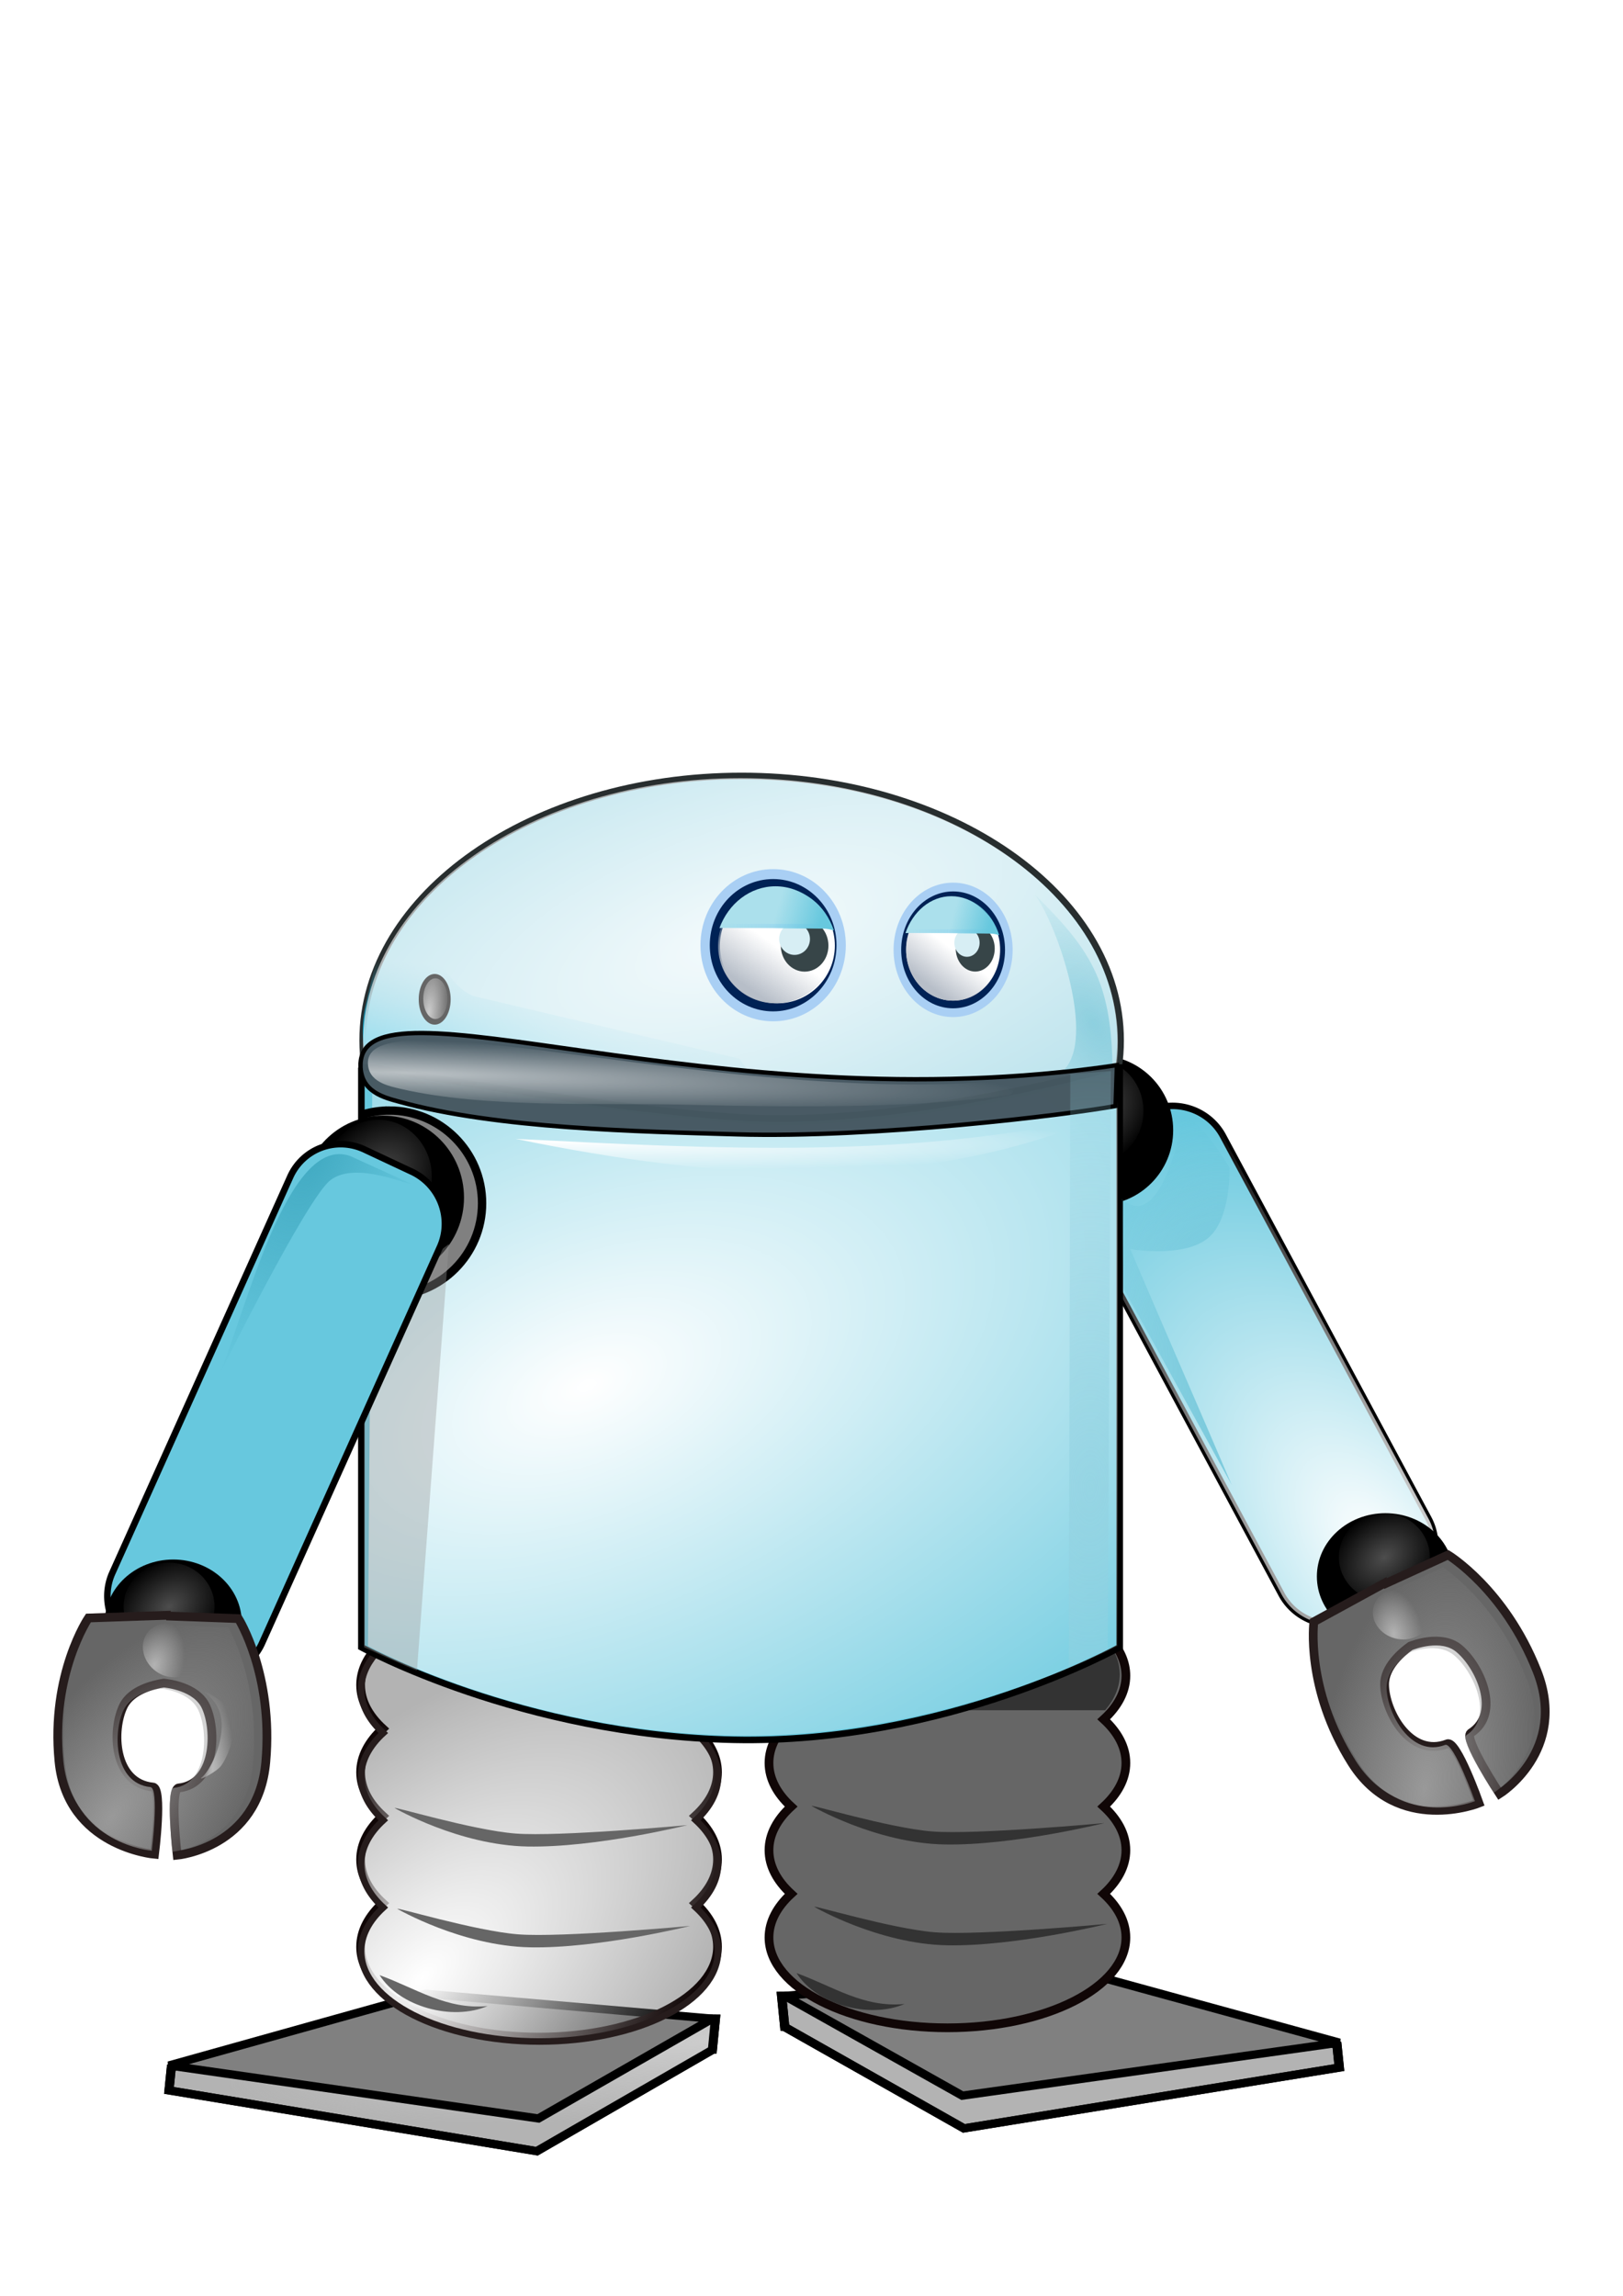<?xml version="1.0" encoding="UTF-8"?>
<svg viewBox="0 0 744.094 1052.362" xmlns="http://www.w3.org/2000/svg" xmlns:xlink="http://www.w3.org/1999/xlink">
 <defs>
  <linearGradient id="a">
   <stop stop-color="#fff" offset="0"/>
   <stop stop-color="#fff" stop-opacity="0" offset="1"/>
  </linearGradient>
  <linearGradient id="i">
   <stop stop-color="#999" offset="0"/>
   <stop stop-color="#999" stop-opacity="0" offset="1"/>
  </linearGradient>
  <linearGradient id="l" x1="46.941" x2="30" y1="396.51" y2="371.65" gradientUnits="userSpaceOnUse">
   <stop stop-color="#b7bec8" offset="0"/>
   <stop stop-color="#b7bec8" stop-opacity="0" offset="1"/>
  </linearGradient>
  <linearGradient id="k" x1="-74.793" x2="-126.58" gradientUnits="userSpaceOnUse">
   <stop stop-color="#91d3ef" offset="0"/>
   <stop stop-color="#91d3ef" stop-opacity="0" offset="1"/>
  </linearGradient>
  <linearGradient id="j" x1="-79.297" x2="-99.392" y1="823.06" y2="817.33" gradientUnits="userSpaceOnUse">
   <stop stop-color="#67c8de" offset="0"/>
   <stop stop-color="#67c8de" stop-opacity="0" offset="1"/>
  </linearGradient>
  <linearGradient id="c">
   <stop stop-color="#ccc" offset="0"/>
   <stop stop-color="#ccc" stop-opacity="0" offset="1"/>
  </linearGradient>
  <radialGradient id="g" cx="30" cy="371.65" r="35" gradientUnits="userSpaceOnUse">
   <stop offset="0"/>
   <stop stop-opacity="0" offset="1"/>
  </radialGradient>
  <radialGradient id="m" cx="80.388" cy="220.65" r="90.386" gradientTransform="matrix(2.345 .205 -.035 .4 64.959 -166.68)" gradientUnits="userSpaceOnUse">
   <stop stop-color="#00aad4" offset="0"/>
   <stop stop-color="#37abc8" stop-opacity="0" offset="1"/>
  </radialGradient>
  <radialGradient id="b" cx="-131.96" cy="753.87" r="24.643" gradientTransform="matrix(1 -1.087 .8 .736 -595.72 44.493)" gradientUnits="userSpaceOnUse">
   <stop stop-color="#4d4d4d" offset="0"/>
   <stop stop-color="#4d4d4d" stop-opacity="0" offset="1"/>
  </radialGradient>
  <radialGradient id="w" cx="-127.55" cy="766.9" r="43.942" gradientTransform="matrix(-1 2.322 -1.066 -.459 541.65 1389.6)" gradientUnits="userSpaceOnUse">
   <stop stop-color="#41aac2" offset="0"/>
   <stop stop-color="#41aac2" stop-opacity="0" offset="1"/>
  </radialGradient>
  <radialGradient id="v" cx="207.61" cy="688.36" r="18.111" gradientTransform="matrix(-2.622 -3.476 1.986 -1.498 -321.53 2221.8)" gradientUnits="userSpaceOnUse">
   <stop stop-color="#51b6cd" offset="0"/>
   <stop stop-color="#51b6cd" stop-opacity="0" offset="1"/>
  </radialGradient>
  <radialGradient id="s" cx="205.52" cy="856.45" r="9.643" gradientTransform="matrix(.111 -27.407 14.148 .057 -11640 6265.9)" gradientUnits="userSpaceOnUse">
   <stop stop-color="#92d1e0" stop-opacity=".635" offset="0"/>
   <stop stop-color="#92d1e0" stop-opacity="0" offset="1"/>
  </radialGradient>
  <radialGradient id="e" cx="166.31" cy="843.51" r="18.183" gradientTransform="matrix(1.631 -.547 .292 .869 -350.84 200.52)" gradientUnits="userSpaceOnUse">
   <stop stop-color="#b3b3b3" offset="0"/>
   <stop stop-color="#b3b3b3" stop-opacity="0" offset="1"/>
  </radialGradient>
  <radialGradient id="o" cx="561.15" cy="624.32" r="29.8" gradientTransform="matrix(-1.627 -4.848 2.652 -.89 -155.54 3931.6)" gradientUnits="userSpaceOnUse">
   <stop stop-color="#57bad1" offset="0"/>
   <stop stop-color="#57bad1" stop-opacity="0" offset="1"/>
  </radialGradient>
  <radialGradient id="u" cx="10.895" cy="126.12" r="173.75" gradientTransform="matrix(3.17 -1.024 .416 1.286 -4.112 -45.173)" gradientUnits="userSpaceOnUse" xlink:href="#a"/>
  <radialGradient id="t" cx="100.33" cy="179.8" r="4.041" gradientTransform="matrix(.545 -6.162 1.673 .209 -255.12 763.11)" gradientUnits="userSpaceOnUse" xlink:href="#c"/>
  <radialGradient id="y" cx="-39.906" cy="880.29" r="173.84" gradientTransform="matrix(2.565 -1.061 .564 1.372 -125.14 -614.86)" gradientUnits="userSpaceOnUse" xlink:href="#a"/>
  <radialGradient id="x" cx="-111.43" cy="710.54" r="148.63" gradientTransform="matrix(1.909 .066 -.004 .102 401.7 426.66)" gradientUnits="userSpaceOnUse" xlink:href="#a"/>
  <radialGradient id="h" cx="91.731" cy="893.76" r="37.962" gradientTransform="matrix(-1.19 -5.86 3.17 -1.165 -2777.9 2626.1)" gradientUnits="userSpaceOnUse" xlink:href="#a"/>
  <radialGradient id="f" cx="102.71" cy="805.92" r="31.673" gradientTransform="matrix(-.023 -1.185 -.318 -.034 77.625 1272.8)" gradientUnits="userSpaceOnUse" xlink:href="#c"/>
  <radialGradient id="r" cx="-218.57" cy="1108.9" r="47.951" gradientTransform="matrix(1.372 -1.85 .827 .664 -844.45 5.083)" gradientUnits="userSpaceOnUse" xlink:href="#i"/>
  <radialGradient id="p" cx="8.081" cy="1089.1" r="83.312" gradientTransform="matrix(1.641 -1.601 .862 .884 -758.48 -43.237)" gradientUnits="userSpaceOnUse" xlink:href="#a"/>
  <radialGradient id="q" cx="-218.57" cy="1108.9" r="47.951" gradientTransform="matrix(1.372 -1.85 .827 .664 -844.45 5.083)" gradientUnits="userSpaceOnUse" xlink:href="#i"/>
  <radialGradient id="d" cx="-416.75" cy="1068" r="153.61" gradientTransform="matrix(1.731 .173 -.022 .281 328.38 907.43)" gradientUnits="userSpaceOnUse" xlink:href="#c"/>
  <radialGradient id="n" cx="252.54" cy="512.46" r="135.36" gradientTransform="matrix(1.881 .009 -0 .098 -222.16 470.65)" gradientUnits="userSpaceOnUse" xlink:href="#a"/>
 </defs>
 <g transform="matrix(-.829 0 0 .752 -20.273 81.361)" stroke="#000" stroke-width="5.016">
  <path d="m-418.44 1141.3-1.688-19.007 159.55-0.95c23.777 7.444 0.128-17.035 141.4 30.887l1.266 13.78-203.44 37.064-97.078-61.774z" fill="#b3b3b3"/>
  <path d="m-418.44 1141.3-1.688-19.007 159.55-0.95c23.777 7.444 0.128-17.035 141.4 30.887l1.266 13.78-203.44 37.064-97.078-61.774z" fill="url(#d)"/>
  <path d="m-418.44 1122.3 158.7-15.206 141.82 43.717-204.29 32.312-96.234-60.824z" fill="#808080"/>
 </g>
 <g transform="matrix(.846 0 0 .752 713.78 70.901)" stroke="#000" stroke-width="5.016">
  <path d="m-418.44 1141.3-1.688-19.007 159.55-0.95c23.777 7.444 0.128-17.035 141.4 30.887l1.266 13.78-203.44 37.064-97.078-61.774z" fill="#b3b3b3"/>
  <path d="m-418.44 1141.3-1.688-19.007 159.55-0.95c23.777 7.444 0.128-17.035 141.4 30.887l1.266 13.78-203.44 37.064-97.078-61.774z" fill="url(#d)"/>
  <path d="m-418.44 1122.3 158.7-15.206 141.82 43.717-204.29 32.312-96.234-60.824z" fill="#808080"/>
 </g>
 <path d="m434.37 726.7c-45.189 0-81.812 18.533-81.812 41.406 0 7.251 3.688 14.072 10.156 20-6.468 5.928-10.156 12.749-10.156 20s3.688 14.072 10.156 20c-6.468 5.928-10.156 12.749-10.156 20s3.688 14.072 10.156 20c-6.468 5.928-10.156 12.749-10.156 20 0 22.874 36.623 41.406 81.812 41.406s81.812-18.533 81.812-41.406c0-7.251-3.688-14.072-10.156-20 6.468-5.928 10.156-12.749 10.156-20s-3.688-14.072-10.156-20c6.468-5.928 10.156-12.749 10.156-20s-3.688-14.072-10.156-20c6.468-5.928 10.156-12.749 10.156-20 0-22.874-36.623-41.406-81.812-41.406z" fill="#666" fill-rule="evenodd" stroke="#100606" stroke-width="4"/>
 <path d="m431.58 726.1c-45.189 0-81.812 18.533-81.812 41.406 0 5.845 2.401 11.394 6.719 16.438h150.19c4.318-5.044 6.719-10.592 6.719-16.438 0-22.874-36.623-41.406-81.812-41.406z" fill="#333" fill-rule="evenodd"/>
 <path d="m247.14 730.96c-45.189 0-81.812 18.533-81.812 41.406 0 7.251 3.688 14.072 10.156 20-6.468 5.928-10.156 12.749-10.156 20s3.688 14.072 10.156 20c-6.468 5.928-10.156 12.749-10.156 20s3.688 14.072 10.156 20c-6.468 5.928-10.156 12.749-10.156 20 0 22.874 36.623 41.406 81.812 41.406s81.812-18.533 81.812-41.406c0-7.251-3.688-14.072-10.156-20 6.468-5.928 10.156-12.749 10.156-20s-3.688-14.072-10.156-20c6.468-5.928 10.156-12.749 10.156-20s-3.688-14.072-10.156-20c6.468-5.928 10.156-12.749 10.156-20 0-22.874-36.623-41.406-81.812-41.406z" fill="#1a1a1a" fill-opacity=".332" stroke="#100606" stroke-width="4"/>
 <path d="m247.37 732.98c-45.189 0-81.812 18.533-81.812 41.406 0 7.251 3.688 14.072 10.156 20-6.468 5.928-10.156 12.749-10.156 20s3.688 14.072 10.156 20c-6.468 5.928-10.156 12.749-10.156 20s3.688 14.072 10.156 20c-6.468 5.928-10.156 12.749-10.156 20 0 22.874 36.623 41.406 81.812 41.406s81.812-18.533 81.812-41.406c0-7.251-3.688-14.072-10.156-20 6.468-5.928 10.156-12.749 10.156-20s-3.688-14.072-10.156-20c6.468-5.928 10.156-12.749 10.156-20s-3.688-14.072-10.156-20c6.468-5.928 10.156-12.749 10.156-20 0-22.874-36.623-41.406-81.812-41.406z" fill="url(#p)" stroke="#261c1c" stroke-width="3"/>
 <path transform="matrix(.887 -.458 .47 .875 187.07 -231.1)" d="m-76.611 819.25h23.988a25.968 25.968 0 0 1 25.968 25.968v200.44a25.968 25.968 0 0 1 -25.968 25.968h-23.988a25.968 25.968 0 0 1 -25.968 -25.968v-200.44a25.968 25.968 0 0 1 25.968 -25.968" fill="#67c8de" stroke="#000" stroke-width="3"/>
 <path transform="matrix(.887 -.458 .47 .875 187.07 -231.1)" d="m-76.611 819.25h23.988a25.968 25.968 0 0 1 25.968 25.968v200.44a25.968 25.968 0 0 1 -25.968 25.968h-23.988a25.968 25.968 0 0 1 -25.968 -25.968v-200.44a25.968 25.968 0 0 1 25.968 -25.968" fill="url(#h)"/>
 <g transform="matrix(.923 0 0 .89 616.32 -150.89)">
  <path d="m-85 751.65c0 21.302-16.629 38.571-37.143 38.571s-37.143-17.269-37.143-38.571 16.629-38.571 37.143-38.571 37.143 17.269 37.143 38.571z"/>
  <path transform="translate(.245,-.959)" d="m-100 742.72c0 14.793-11.033 26.786-24.643 26.786s-24.643-11.992-24.643-26.786 11.033-26.786 24.643-26.786 24.643 11.992 24.643 26.786z" fill="url(#b)"/>
 </g>
 <g transform="translate(-69.559 538.63)">
  <path transform="translate(326.75 -215.06)" d="m256.58 153.33c0 66.947-77.789 121.22-173.75 121.22s-173.75-54.271-173.75-121.22 77.789-121.22 173.75-121.22 173.75 54.271 173.75 121.22z" fill="#87cdde" stroke="#282e2f" stroke-width="3"/>
  <path d="m247.14-23.352s-15.714-30-10-54.286c3.731-15.855 7.379-33.856 12.857-37.143 14.286-8.571 20.313 27.472 37.143 32.857l121.43 28.571 7.143 10-168.57 20z" fill="url(#m)"/>
  <path transform="matrix(.996 0 0 1 326.55 -214.05)" d="m256.58 153.33c0 66.947-77.789 121.22-173.75 121.22s-173.75-54.271-173.75-121.22 77.789-121.22 173.75-121.22 173.75 54.271 173.75 121.22z" fill="url(#u)" opacity=".909"/>
 </g>
 <path transform="matrix(-.891 0 0 .951 381.19 79.833)" d="m65 371.65c0 18.935-15.67 34.286-35 34.286s-35-15.35-35-34.286 15.67-34.286 35-34.286 35 15.35 35 34.286z" fill="#025" stroke="#a9cff4" stroke-width="4.79"/>
 <path transform="matrix(-.753 0 0 .772 378.99 146.53)" d="m65 371.65c0 18.935-15.67 34.286-35 34.286s-35-15.35-35-34.286 15.67-34.286 35-34.286 35 15.35 35 34.286z" fill="#fff"/>
 <path transform="matrix(-.753 0 0 .772 378.18 146.52)" d="m65 371.65c0 18.935-15.67 34.286-35 34.286s-35-15.35-35-34.286 15.67-34.286 35-34.286 35 15.35 35 34.286z" fill="url(#l)" stroke="url(#g)"/>
 <g transform="translate(455.85 -400.81)">
  <path transform="matrix(-.899 0 0 .927 -131.26 522.2)" d="m-37.143 336.65c0 7.101-5.436 12.857-12.143 12.857s-12.143-5.756-12.143-12.857 5.436-12.857 12.143-12.857 12.143 5.756 12.143 12.857z" fill="#374548"/>
  <path transform="matrix(-.899 0 0 1.133 -133.31 450.63)" d="m-38.571 335.93c0 3.55-3.518 6.429-7.857 6.429s-7.857-2.878-7.857-6.429 3.518-6.429 7.857-6.429 7.857 2.878 7.857 6.429z" fill="#d7eef4"/>
  <path d="m-100.31 807.07c11.924 0 22.085 8.3 25.996 19.939-1.712-0.537-3.515-0.835-5.383-0.835h-44.598c-0.579 0-1.149 0.013-1.715 0.067 4.096-11.226 14.046-19.171 25.7-19.171z" fill="#abe0ec"/>
  <path d="m-126.06 825.29 50.751-1e-5 -50.751 1e-5z" fill="#acf" stroke="url(#k)" stroke-width="1.956"/>
  <path d="m-99.54 807.36c11.924 0 22.085 8.3 25.996 19.939-1.712-0.537-3.515-0.835-5.383-0.835h-44.598c-0.579 0-1.149 0.013-1.715 0.067 4.096-11.226 14.046-19.171 25.7-19.171z" fill="url(#j)"/>
 </g>
 <path transform="matrix(-.73 0 0 .84 458.87 123.22)" d="m65 371.65c0 18.935-15.67 34.286-35 34.286s-35-15.35-35-34.286 15.67-34.286 35-34.286 35 15.35 35 34.286z" fill="#025" stroke="#a9cff4" stroke-width="4.79"/>
 <path transform="matrix(-.616 0 0 .682 455.45 181.84)" d="m65 371.65c0 18.935-15.67 34.286-35 34.286s-35-15.35-35-34.286 15.67-34.286 35-34.286 35 15.35 35 34.286z" fill="#fff"/>
 <path transform="matrix(-.616 0 0 .682 455.45 181.84)" d="m65 371.65c0 18.935-15.67 34.286-35 34.286s-35-15.35-35-34.286 15.67-34.286 35-34.286 35 15.35 35 34.286z" fill="url(#l)" stroke="url(#g)"/>
 <g transform="matrix(.819 0 0 .883 518.33 -301.84)">
  <path transform="matrix(-.899 0 0 .927 -131.26 522.2)" d="m-37.143 336.65c0 7.101-5.436 12.857-12.143 12.857s-12.143-5.756-12.143-12.857 5.436-12.857 12.143-12.857 12.143 5.756 12.143 12.857z" fill="#374548"/>
  <path transform="matrix(-.899 0 0 1.133 -133.31 450.63)" d="m-38.571 335.93c0 3.55-3.518 6.429-7.857 6.429s-7.857-2.878-7.857-6.429 3.518-6.429 7.857-6.429 7.857 2.878 7.857 6.429z" fill="#d7eef4"/>
  <path d="m-100.31 807.07c11.924 0 22.085 8.3 25.996 19.939-1.712-0.537-3.515-0.835-5.383-0.835h-44.598c-0.579 0-1.149 0.013-1.715 0.067 4.096-11.226 14.046-19.171 25.7-19.171z" fill="#abe0ec"/>
  <path d="m-126.06 825.29 50.751-1e-5 -50.751 1e-5z" fill="#acf" stroke="url(#k)" stroke-width="1.956"/>
  <path d="m-99.54 807.36c11.924 0 22.085 8.3 25.996 19.939-1.712-0.537-3.515-0.835-5.383-0.835h-44.598c-0.579 0-1.149 0.013-1.715 0.067 4.096-11.226 14.046-19.171 25.7-19.171z" fill="url(#j)"/>
 </g>
 <path transform="translate(96.503 282.02)" d="m110.11 176.05c0 6.416-3.279 11.617-7.324 11.617s-7.324-5.201-7.324-11.617 3.279-11.617 7.324-11.617 7.324 5.201 7.324 11.617z" fill="#666"/>
 <path transform="matrix(1.375 0 0 1.156 58.625 253.09)" d="m106.57 177.06c0 4.463-1.809 8.081-4.041 8.081s-4.041-3.618-4.041-8.081 1.809-8.081 4.041-8.081 4.041 3.618 4.041 8.081z" fill="url(#t)"/>
 <path d="m165.67 489.35v265.72s73.47 40.406 170.81 42.426 176.87-42.426 176.87-42.426v-265.72h-3.346c-9.862 2.991-91.809 25.218-161.62 23.206-49.002-1.412-150.22-18.178-176.68-23.206h-6.041z" fill="#67c8de" stroke="#000" stroke-width="3"/>
 <path d="m170.72 492.46-2.02 262.02s71.126 39.086 166.77 41.078 176.87-41.078 176.87-41.078v-262.02h-3.288c-9.69 2.949-90.208 24.867-158.81 22.883-48.147-1.393-147.6-17.925-173.6-22.883h-5.936z" fill="url(#y)"/>
 <path d="m165.28 488.24c-0.039 12.383 11.072 14.898 17.664 16.729 44.781 12.44 110 13.689 154.73 14.99 63.028 1.832 151.63-8.921 173.78-12.97l0.611-18.749c-184.61 27.475-346.64-44.038-346.78 0z" fill="#465861" fill-opacity=".859" stroke="#000"/>
 <path d="m165.28 488.24c-0.039 12.383 11.072 14.898 17.664 16.729 44.781 12.44 110 13.689 154.73 14.99 63.028 1.832 151.63-8.921 173.78-12.97l0.611-18.749c-184.61 27.475-346.64-44.038-346.78 0z" fill="#465861" fill-opacity=".859" stroke="#000" stroke-width="2"/>
 <path d="m168.68 487.11c-0.033 8.923 9.527 10.734 15.199 12.054 38.532 8.963 91.792 6.292 130.28 7.229 54.233 1.32 105.76 1.489 148.1-4.345 2.499-0.344 5.178-7.333 2.668-7.081-129.41 13.023-296.13-39.588-296.25-7.857z" fill="url(#x)" opacity=".625"/>
 <path d="m178.52 509.05c-4.207 0-8.256 0.611-12.094 1.75v77.406c0 1.349-0.116 2.677-0.312 3.969 3.928 1.199 8.086 1.844 12.406 1.844 23.464 0 42.5-19.004 42.5-42.469s-19.036-42.5-42.5-42.5z" fill="#808080" stroke="#000" stroke-width="3.83"/>
 <g transform="matrix(1 0 0 .974 297.73 -183.14)">
  <path d="m-85 751.65c0 21.302-16.629 38.571-37.143 38.571s-37.143-17.269-37.143-38.571 16.629-38.571 37.143-38.571 37.143 17.269 37.143 38.571z"/>
  <path transform="translate(.245,-.959)" d="m-100 742.72c0 14.793-11.033 26.786-24.643 26.786s-24.643-11.992-24.643-26.786 11.033-26.786 24.643-26.786 24.643 11.992 24.643 26.786z" fill="url(#b)"/>
 </g>
 <path d="m510.01 487.67-22.371 2.882c14.909-14.575-2.756-66.301-13.132-80.43 25.292 24.952 34.738 39.464 35.503 77.547z" fill="url(#v)" opacity=".476"/>
 <path d="m191.16 765.69c-2.02-0.505-24.244-10.607-24.244-10.607v-155.56l38.891-29.294-14.647 195.46z" fill="#999" opacity=".38"/>
 <g transform="translate(292.86 -212.86)">
  <path transform="matrix(.904 .424 -.407 .906 276.94 30.013)" d="m-76.611 819.25h23.988a25.968 25.968 0 0 1 25.968 25.968v200.44a25.968 25.968 0 0 1 -25.968 25.968h-23.988a25.968 25.968 0 0 1 -25.968 -25.968v-200.44a25.968 25.968 0 0 1 25.968 -25.968" fill="#67c8de" stroke="#000" stroke-width="3"/>
  <path transform="matrix(.904 .424 -.407 .906 276.94 30.013)" d="m-76.611 819.25h23.988a25.968 25.968 0 0 1 25.968 25.968v200.44a25.968 25.968 0 0 1 -25.968 25.968h-23.988a25.968 25.968 0 0 1 -25.968 -25.968v-200.44a25.968 25.968 0 0 1 25.968 -25.968" fill="url(#h)"/>
  <path d="m-104.55 755.38-27.779-12.627c-28.838-10.184-47.864 71.612-60.104 100.51 0 0 40.076-80.917 51.013-89.398 11.636-9.024 35.86 2.525 36.871 1.515z" fill="url(#w)"/>
 </g>
 <g transform="matrix(.846 0 0 .752 182.76 178.62)">
  <path d="m-85 751.65c0 21.302-16.629 38.571-37.143 38.571s-37.143-17.269-37.143-38.571 16.629-38.571 37.143-38.571 37.143 17.269 37.143 38.571z"/>
  <path transform="translate(.245,-.959)" d="m-100 742.72c0 14.793-11.033 26.786-24.643 26.786s-24.643-11.992-24.643-26.786 11.033-26.786 24.643-26.786 24.643 11.992 24.643 26.786z" fill="url(#b)"/>
 </g>
 <path d="m490.71 492.36 18.571-1.429-1.429 265-17.857 7.857 0.714-271.43z" fill="url(#s)"/>
 <g transform="translate(278.57 -312.86)">
  <path d="m-202.34 1053.3-35.688 1.219s-17.383 25.583-13.5 65.688c3.799 39.228 43.812 42.625 43.812 42.625s3.825-30.372-0.719-30.813c-18.212-1.765-18.999-26.079-13.562-37.156 3.592-7.32 13.573-9.732 18.469-10.5 1.326 0.108 15.138 1.444 19.406 10.844 5.037 11.093 4.343 35.451-12.531 37.219-4.21 0.441-0.688 30.844-0.688 30.844s37.105-3.405 40.625-42.687c3.598-40.16-12.531-65.781-12.531-65.781l-33.062-1.219v0.156l-0.031-0.438z" fill="#666" stroke="#261c1c" stroke-width="4.016"/>
  <path d="m-191.85 1085.1c7.613 2.583 14.634 8.165 14.938 17.98s-5.498 21.477-8.837 24.207 6.478-1.962 8.74-5.257c3.931-5.73 7.672-17.594 4.735-23.998s-20.3-14.226-19.575-12.931z" fill="url(#f)"/>
  <path d="m-204.07 1057.4-32.498 1.155s-15.83 24.254-12.293 62.274c3.459 37.19 39.897 40.41 39.897 40.41s3.483-28.794-0.655-29.212c-16.585-1.674-17.301-24.724-12.35-35.225 3.271-6.939 12.36-9.226 16.818-9.954 1.208 0.102 13.785 1.369 17.672 10.28 4.587 10.517 3.955 33.609-11.411 35.285-3.833 0.418-0.626 29.241-0.626 29.241s33.789-3.228 36.994-40.469c3.277-38.074-11.411-62.363-11.411-62.363l-30.107-1.155v0.148l-0.028-0.415z" fill="url(#r)"/>
  <path transform="matrix(-.021 -.675 -.756 -.074 432.74 1251)" d="m195.97 832.65c0 9.205-8.141 16.668-18.183 16.668s-18.183-7.462-18.183-16.668 8.141-16.668 18.183-16.668 18.183 7.462 18.183 16.668z" fill="url(#e)"/>
 </g>
 <path d="m174.04 905.39c9.255 14.565 33.407 21.07 49.497 14.142-18.752 1.842-32.931-8.169-49.497-14.142z" fill="#666"/>
 <path d="m181.08 828.86s29.318 16.953 60.749 17.551 73.33-9.805 73.33-9.805-58.848 5.406-78.801 3.857-58.073-13.15-55.278-11.603z" fill="#666"/>
 <path d="m182.32 875.07s29.318 16.953 60.749 17.551 73.33-9.805 73.33-9.805-58.848 5.406-78.801 3.857-58.073-13.15-55.278-11.603z" fill="#666"/>
 <path d="m365.21 904.45c9.255 14.565 33.407 21.07 49.497 14.142-18.752 1.842-32.931-8.169-49.497-14.142z" fill="#333"/>
 <path d="m372.25 827.92s29.318 16.953 60.749 17.551 73.33-9.805 73.33-9.805-58.848 5.406-78.801 3.857-58.073-13.15-55.278-11.603z" fill="#333"/>
 <path d="m373.48 874.14s29.318 16.953 60.749 17.551 73.33-9.805 73.33-9.805-58.848 5.406-78.801 3.857-58.073-13.15-55.278-11.603z" fill="#333"/>
 <path transform="matrix(.846 0 0 .752 738.5 157.38)" d="m-85 751.65c0 21.302-16.629 38.571-37.143 38.571s-37.143-17.269-37.143-38.571 16.629-38.571 37.143-38.571 37.143 17.269 37.143 38.571z"/>
 <path transform="matrix(.846 0 0 .752 740.13 155.23)" d="m-100 742.72c0 14.793-11.033 26.786-24.643 26.786s-24.643-11.992-24.643-26.786 11.033-26.786 24.643-26.786 24.643 11.992 24.643 26.786z" fill="url(#b)"/>
 <g transform="matrix(.893 -.449 .449 .893 341.44 -305.17)">
  <path d="m-202.34 1053.3-35.688 1.219s-17.383 25.583-13.5 65.688c3.799 39.228 43.812 42.625 43.812 42.625s3.825-30.372-0.719-30.813c-18.212-1.765-18.999-26.079-13.562-37.156 3.592-7.32 13.573-9.732 18.469-10.5 1.326 0.108 15.138 1.444 19.406 10.844 5.037 11.093 4.343 35.451-12.531 37.219-4.21 0.441-0.688 30.844-0.688 30.844s37.105-3.405 40.625-42.687c3.598-40.16-12.531-65.781-12.531-65.781l-33.062-1.219v0.156l-0.031-0.438z" fill="#666" stroke="#261c1c" stroke-width="4.016"/>
  <path d="m-191.85 1085.1c7.613 2.583 14.634 8.165 14.938 17.98s-5.498 21.477-8.837 24.207 6.478-1.962 8.74-5.257c3.931-5.73 7.672-17.594 4.735-23.998s-20.3-14.226-19.575-12.931z" fill="url(#f)"/>
  <path d="m-204.07 1057.4-32.498 1.155s-15.83 24.254-12.293 62.274c3.459 37.19 39.897 40.41 39.897 40.41s3.483-28.794-0.655-29.212c-16.585-1.674-17.301-24.724-12.35-35.225 3.271-6.939 12.36-9.226 16.818-9.954 1.208 0.102 13.785 1.369 17.672 10.28 4.587 10.517 3.955 33.609-11.411 35.285-3.833 0.418-0.626 29.241-0.626 29.241s33.789-3.228 36.994-40.469c3.277-38.074-11.411-62.363-11.411-62.363l-30.107-1.155v0.148l-0.028-0.415z" fill="url(#q)"/>
  <path transform="matrix(-.021 -.675 -.756 -.074 432.74 1251)" d="m195.97 832.65c0 9.205-8.141 16.668-18.183 16.668s-18.183-7.462-18.183-16.668 8.141-16.668 18.183-16.668 18.183 7.462 18.183 16.668z" fill="url(#e)"/>
 </g>
 <path d="m515.18 590.72-1.01-41.416c15.648 14.674 24.819-21.407 27.274-32.325 0 0-7.071-9.091 2.02-5.051s20.203 23.234 20.203 23.234 1.01 25.254-11.112 33.335-34.345 4.041-34.345 4.041c12.901 30.561 30.571 70.797 46.467 108.09l-49.497-89.904z" fill="url(#o)"/>
 <path d="m507.1 510.92c-89.441 20.918-179.7 15.637-270.72 11.112 90.51 18.631 184.14 26.172 270.72-11.112z" fill="url(#n)"/>
</svg>
